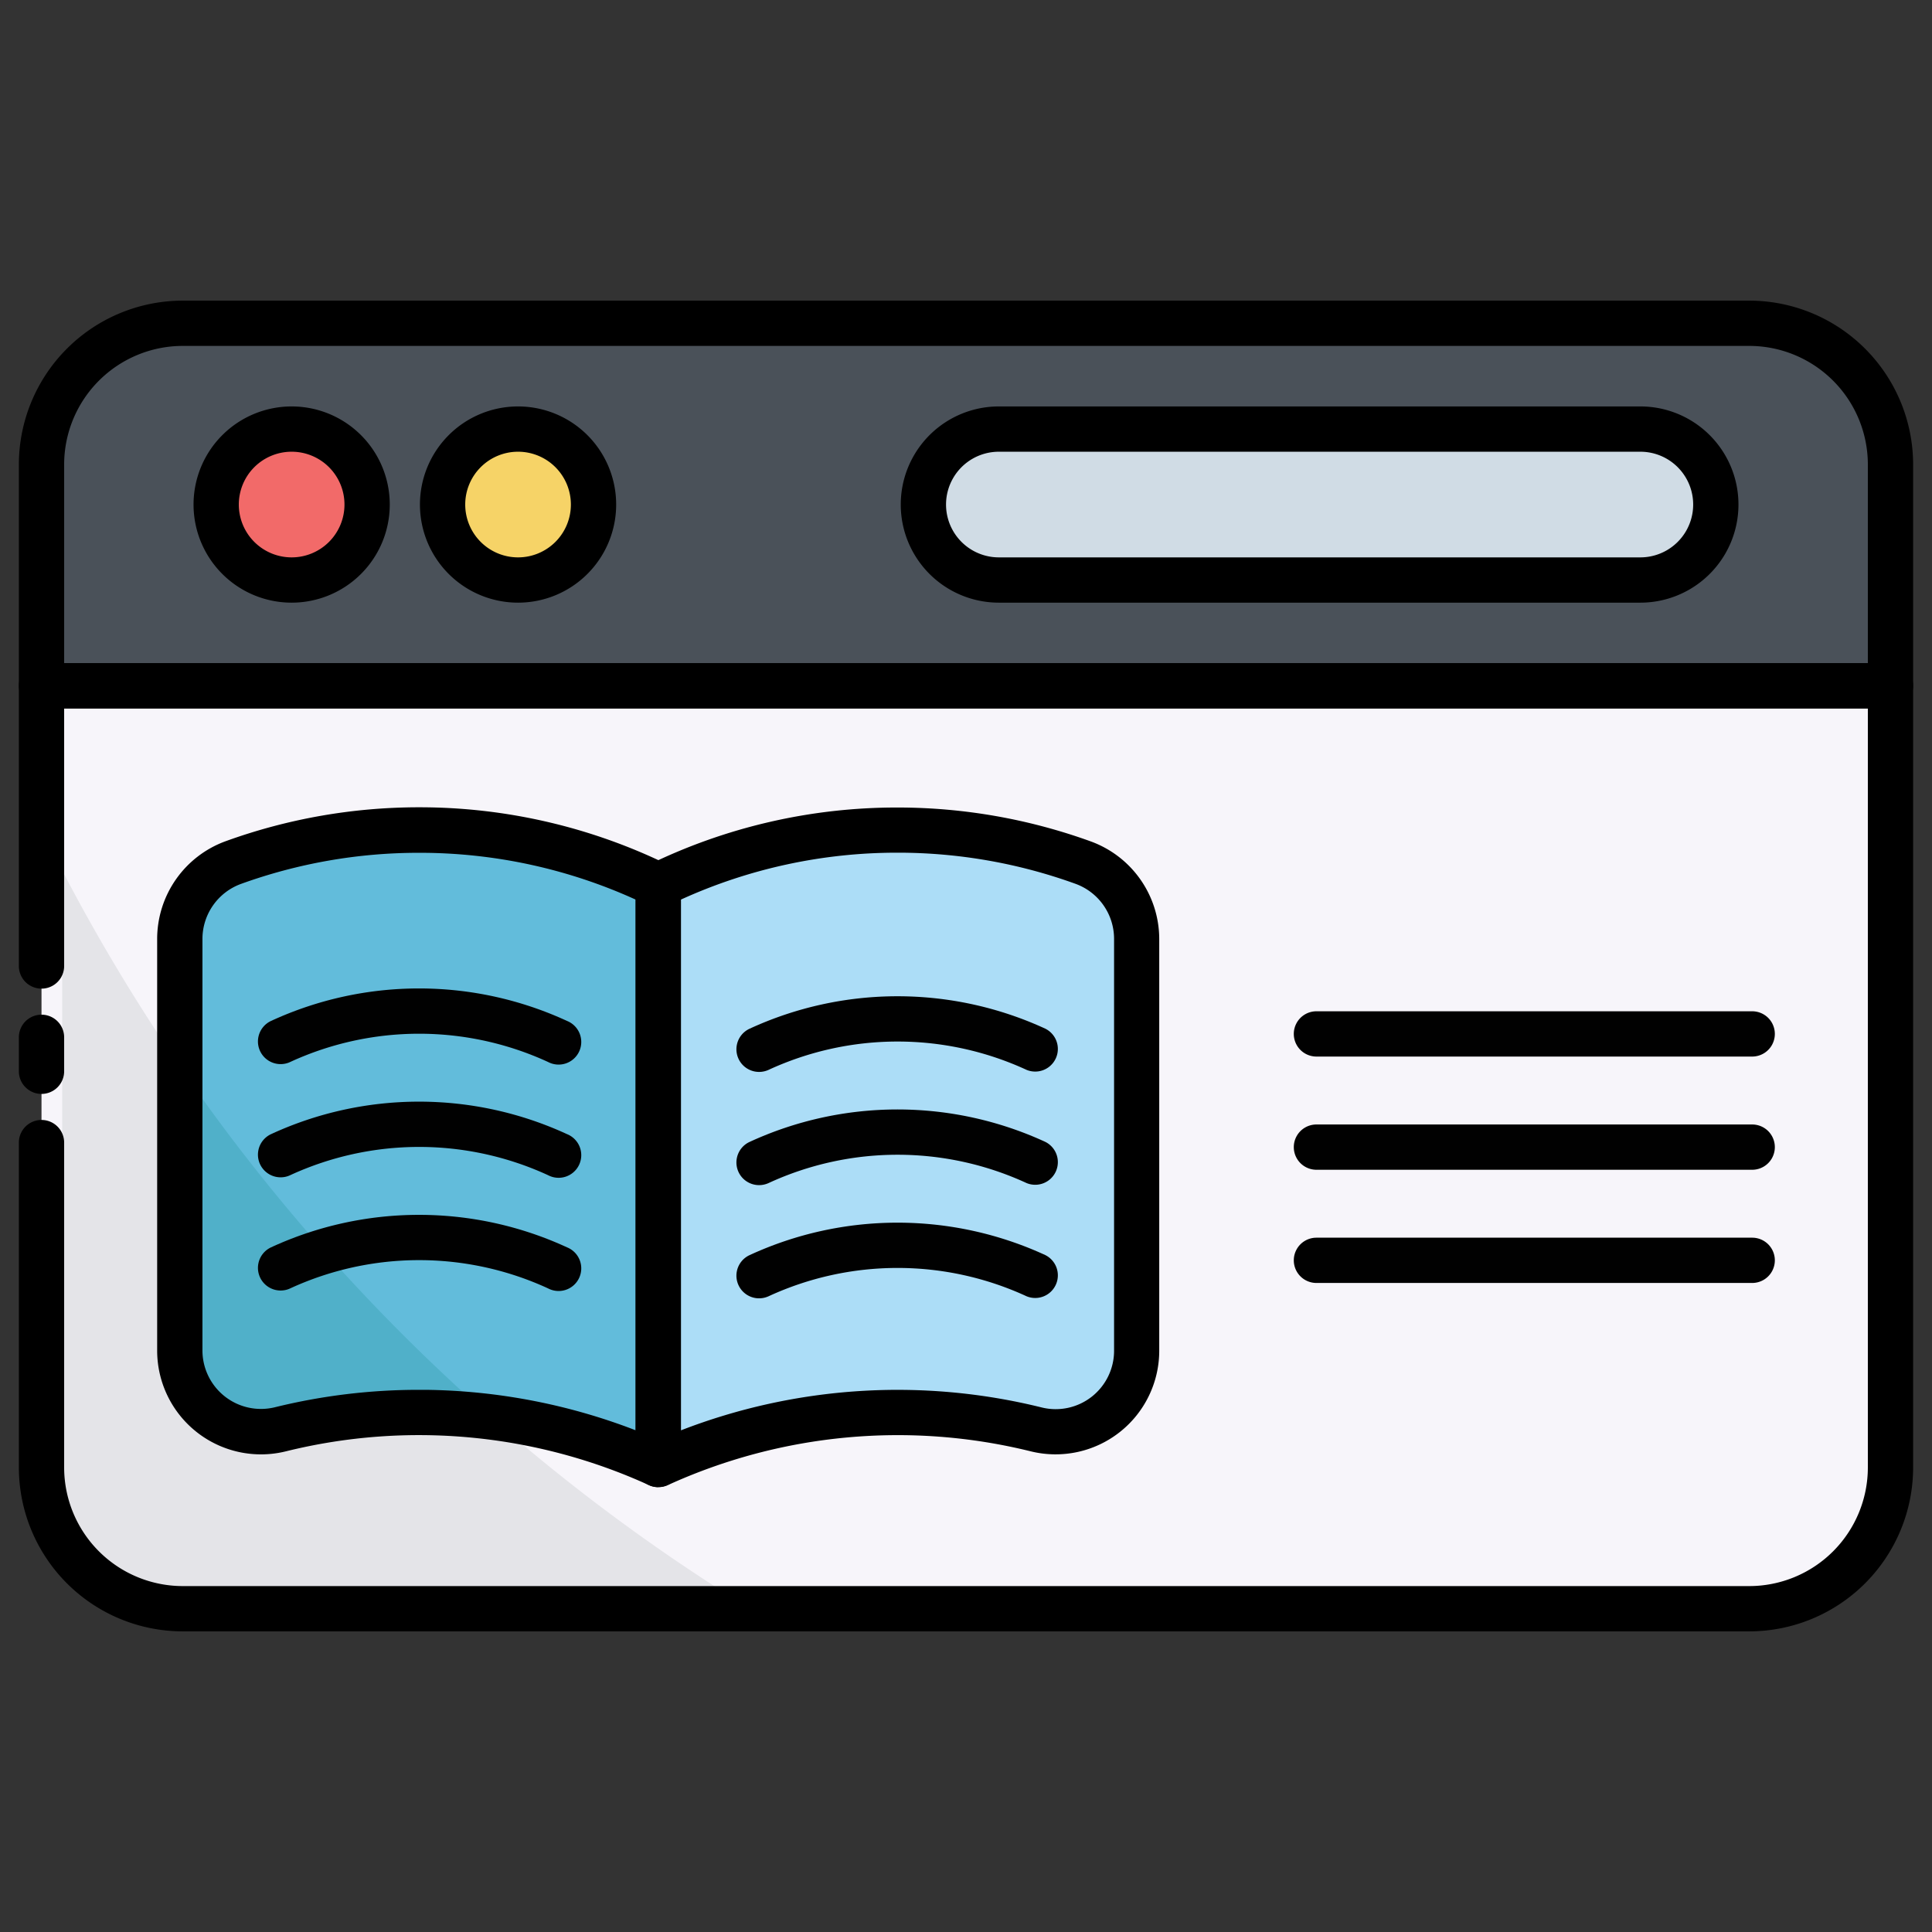 <svg height="512" viewBox="0 0 512 512" width="512" xmlns="http://www.w3.org/2000/svg"><rect x="0" y="0" width="512" height="512" fill="#333333" stroke="none"/><g id="_50_Book" data-name="50 Book"><path d="m501 123.09v58.66h-490v-58.66a37.42 37.42 0 0 1 37.43-37.42h415.15a37.42 37.42 0 0 1 37.42 37.42z" fill="#4a5159"/><path d="m501 181.75v207.16a37.42 37.42 0 0 1 -37.42 37.42h-415.15a37.42 37.42 0 0 1 -37.43-37.42v-207.16z" fill="#f7f5fa"/><circle cx="77.29" cy="133.71" fill="#f26a69" r="20"/><circle cx="137.29" cy="133.71" fill="#f6d367" r="20"/><rect fill="#d0dce5" height="40" rx="20" width="210" x="244.71" y="113.71"/><path d="m174.45 388.11a152.81 152.81 0 0 0 -100.09-9.33 21.51 21.51 0 0 1 -26.71-20.86v-109.12a21.49 21.49 0 0 1 14.16-20.22 144.81 144.81 0 0 1 112.64 6z" fill="#62bcdb"/><path d="m301.24 357.92a21.48 21.48 0 0 1 -26.59 20.89 152.79 152.79 0 0 0 -100.2 9.3v-153.5a144.75 144.75 0 0 1 112.64-6 21.47 21.47 0 0 1 14.15 20.21z" fill="#acddf7"/><path d="m198.84 426.33h-144.93a37.42 37.42 0 0 1 -37.43-37.42v-158.23a498.27 498.27 0 0 0 31.17 51.9v75.34a21.51 21.51 0 0 0 26.71 20.86 153.22 153.22 0 0 1 55.64-3.28 500.19 500.19 0 0 0 68.84 50.83z" fill="#e4e4e8"/><path d="m130 375.5a153.22 153.22 0 0 0 -55.68 3.28 21.51 21.51 0 0 1 -26.71-20.86v-75.34a502.08 502.08 0 0 0 82.39 92.92z" fill="#50b0c9"/><path d="m501 187.75h-490a6 6 0 0 1 -6-6v-58.66a43.47 43.47 0 0 1 43.43-43.42h415.15a43.47 43.47 0 0 1 43.42 43.42v58.66a6 6 0 0 1 -6 6zm-484-12h478v-52.66a31.45 31.45 0 0 0 -31.42-31.42h-415.15a31.46 31.46 0 0 0 -31.43 31.42z"/><path d="m463.58 432.33h-415.15a43.47 43.47 0 0 1 -43.43-43.42v-86.11a6 6 0 0 1 12 0v86.11a31.46 31.46 0 0 0 31.43 31.42h415.15a31.45 31.45 0 0 0 31.42-31.42v-201.16h-478v68.25a6 6 0 0 1 -12 0v-74.25a6 6 0 0 1 6-6h490a6 6 0 0 1 6 6v207.16a43.47 43.47 0 0 1 -43.42 43.42z"/><path d="m11 289.9a6 6 0 0 1 -6-6v-9a6 6 0 0 1 12 0v9a6 6 0 0 1 -6 6z"/><path d="m77.29 159.71a26 26 0 1 1 26-26 26 26 0 0 1 -26 26zm0-40a14 14 0 1 0 14 14 14 14 0 0 0 -14-14z"/><path d="m137.29 159.71a26 26 0 1 1 26-26 26 26 0 0 1 -26 26zm0-40a14 14 0 1 0 14 14 14 14 0 0 0 -14-14z"/><path d="m434.71 159.71h-170a26 26 0 1 1 0-52h170a26 26 0 0 1 0 52zm-170-40a14 14 0 1 0 0 28h170a14 14 0 0 0 0-28z"/><path d="m174.45 394.11a6 6 0 0 1 -2.51-.55 146.75 146.75 0 0 0 -96.14-8.95 27.51 27.51 0 0 1 -34.15-26.69v-109.12a27.58 27.58 0 0 1 18.12-25.86 150.31 150.31 0 0 1 51.28-9h.26a149.88 149.88 0 0 1 65.79 15.26 6 6 0 0 1 3.35 5.38v153.5a6 6 0 0 1 -6 6zm-63.39-25.79h1.83a159.44 159.44 0 0 1 55.56 10.72v-140.64a138.09 138.09 0 0 0 -57.16-12.4h-.24a138.51 138.51 0 0 0 -47.2 8.25 15.54 15.54 0 0 0 -10.2 14.58v109.09a15.51 15.51 0 0 0 19.27 15 159.14 159.14 0 0 1 38.14-4.6z"/><path d="m174.45 394.11a6 6 0 0 1 -6-6v-153.5a6 6 0 0 1 3.34-5.38 149.88 149.88 0 0 1 66.06-15.23h.26a150.35 150.35 0 0 1 51 9 27.57 27.57 0 0 1 18.1 25.86v109.06a27.47 27.47 0 0 1 -34 26.71 146.85 146.85 0 0 0 -96.21 8.93 6 6 0 0 1 -2.55.55zm6-155.71v140.66a158.84 158.84 0 0 1 95.65-6.06 15.47 15.47 0 0 0 19.14-15.07v-109.13a15.52 15.52 0 0 0 -10.19-14.57 138.28 138.28 0 0 0 -47-8.26h-.24a138 138 0 0 0 -57.36 12.43z"/><g fill="#010101"><path d="m464.35 280h-115.48a6 6 0 0 1 0-12h115.48a6 6 0 0 1 0 12z"/><path d="m464.35 310h-115.48a6 6 0 0 1 0-12h115.48a6 6 0 0 1 0 12z"/><path d="m464.35 340h-115.48a6 6 0 0 1 0-12h115.48a6 6 0 0 1 0 12z"/><path d="m74.37 282a6 6 0 0 1 -2.52-11.45 93.61 93.61 0 0 1 78.4 0 6 6 0 1 1 -5 10.89 81.69 81.69 0 0 0 -68.35 0 5.87 5.87 0 0 1 -2.53.56z"/><path d="m74.37 312a6 6 0 0 1 -2.52-11.45 93.61 93.61 0 0 1 78.4 0 6 6 0 1 1 -5 10.89 81.69 81.69 0 0 0 -68.35 0 5.87 5.87 0 0 1 -2.53.56z"/><path d="m74.37 342a6 6 0 0 1 -2.52-11.45 93.61 93.61 0 0 1 78.4 0 6 6 0 1 1 -5 10.89 81.69 81.69 0 0 0 -68.35 0 5.87 5.87 0 0 1 -2.53.56z"/><path d="m201.16 284.07a6 6 0 0 1 -2.51-11.45 93.59 93.59 0 0 1 78.39 0 6 6 0 0 1 -5 10.9 81.59 81.59 0 0 0 -68.35 0 6.05 6.05 0 0 1 -2.53.55z"/><path d="m201.16 314.07a6 6 0 0 1 -2.51-11.45 93.59 93.59 0 0 1 78.39 0 6 6 0 0 1 -5 10.9 81.59 81.59 0 0 0 -68.35 0 6.05 6.05 0 0 1 -2.53.55z"/><path d="m201.16 344.07a6 6 0 0 1 -2.51-11.45 93.59 93.59 0 0 1 78.39 0 6 6 0 0 1 -5 10.9 81.59 81.59 0 0 0 -68.35 0 6.05 6.05 0 0 1 -2.53.55z"/></g></g></svg>